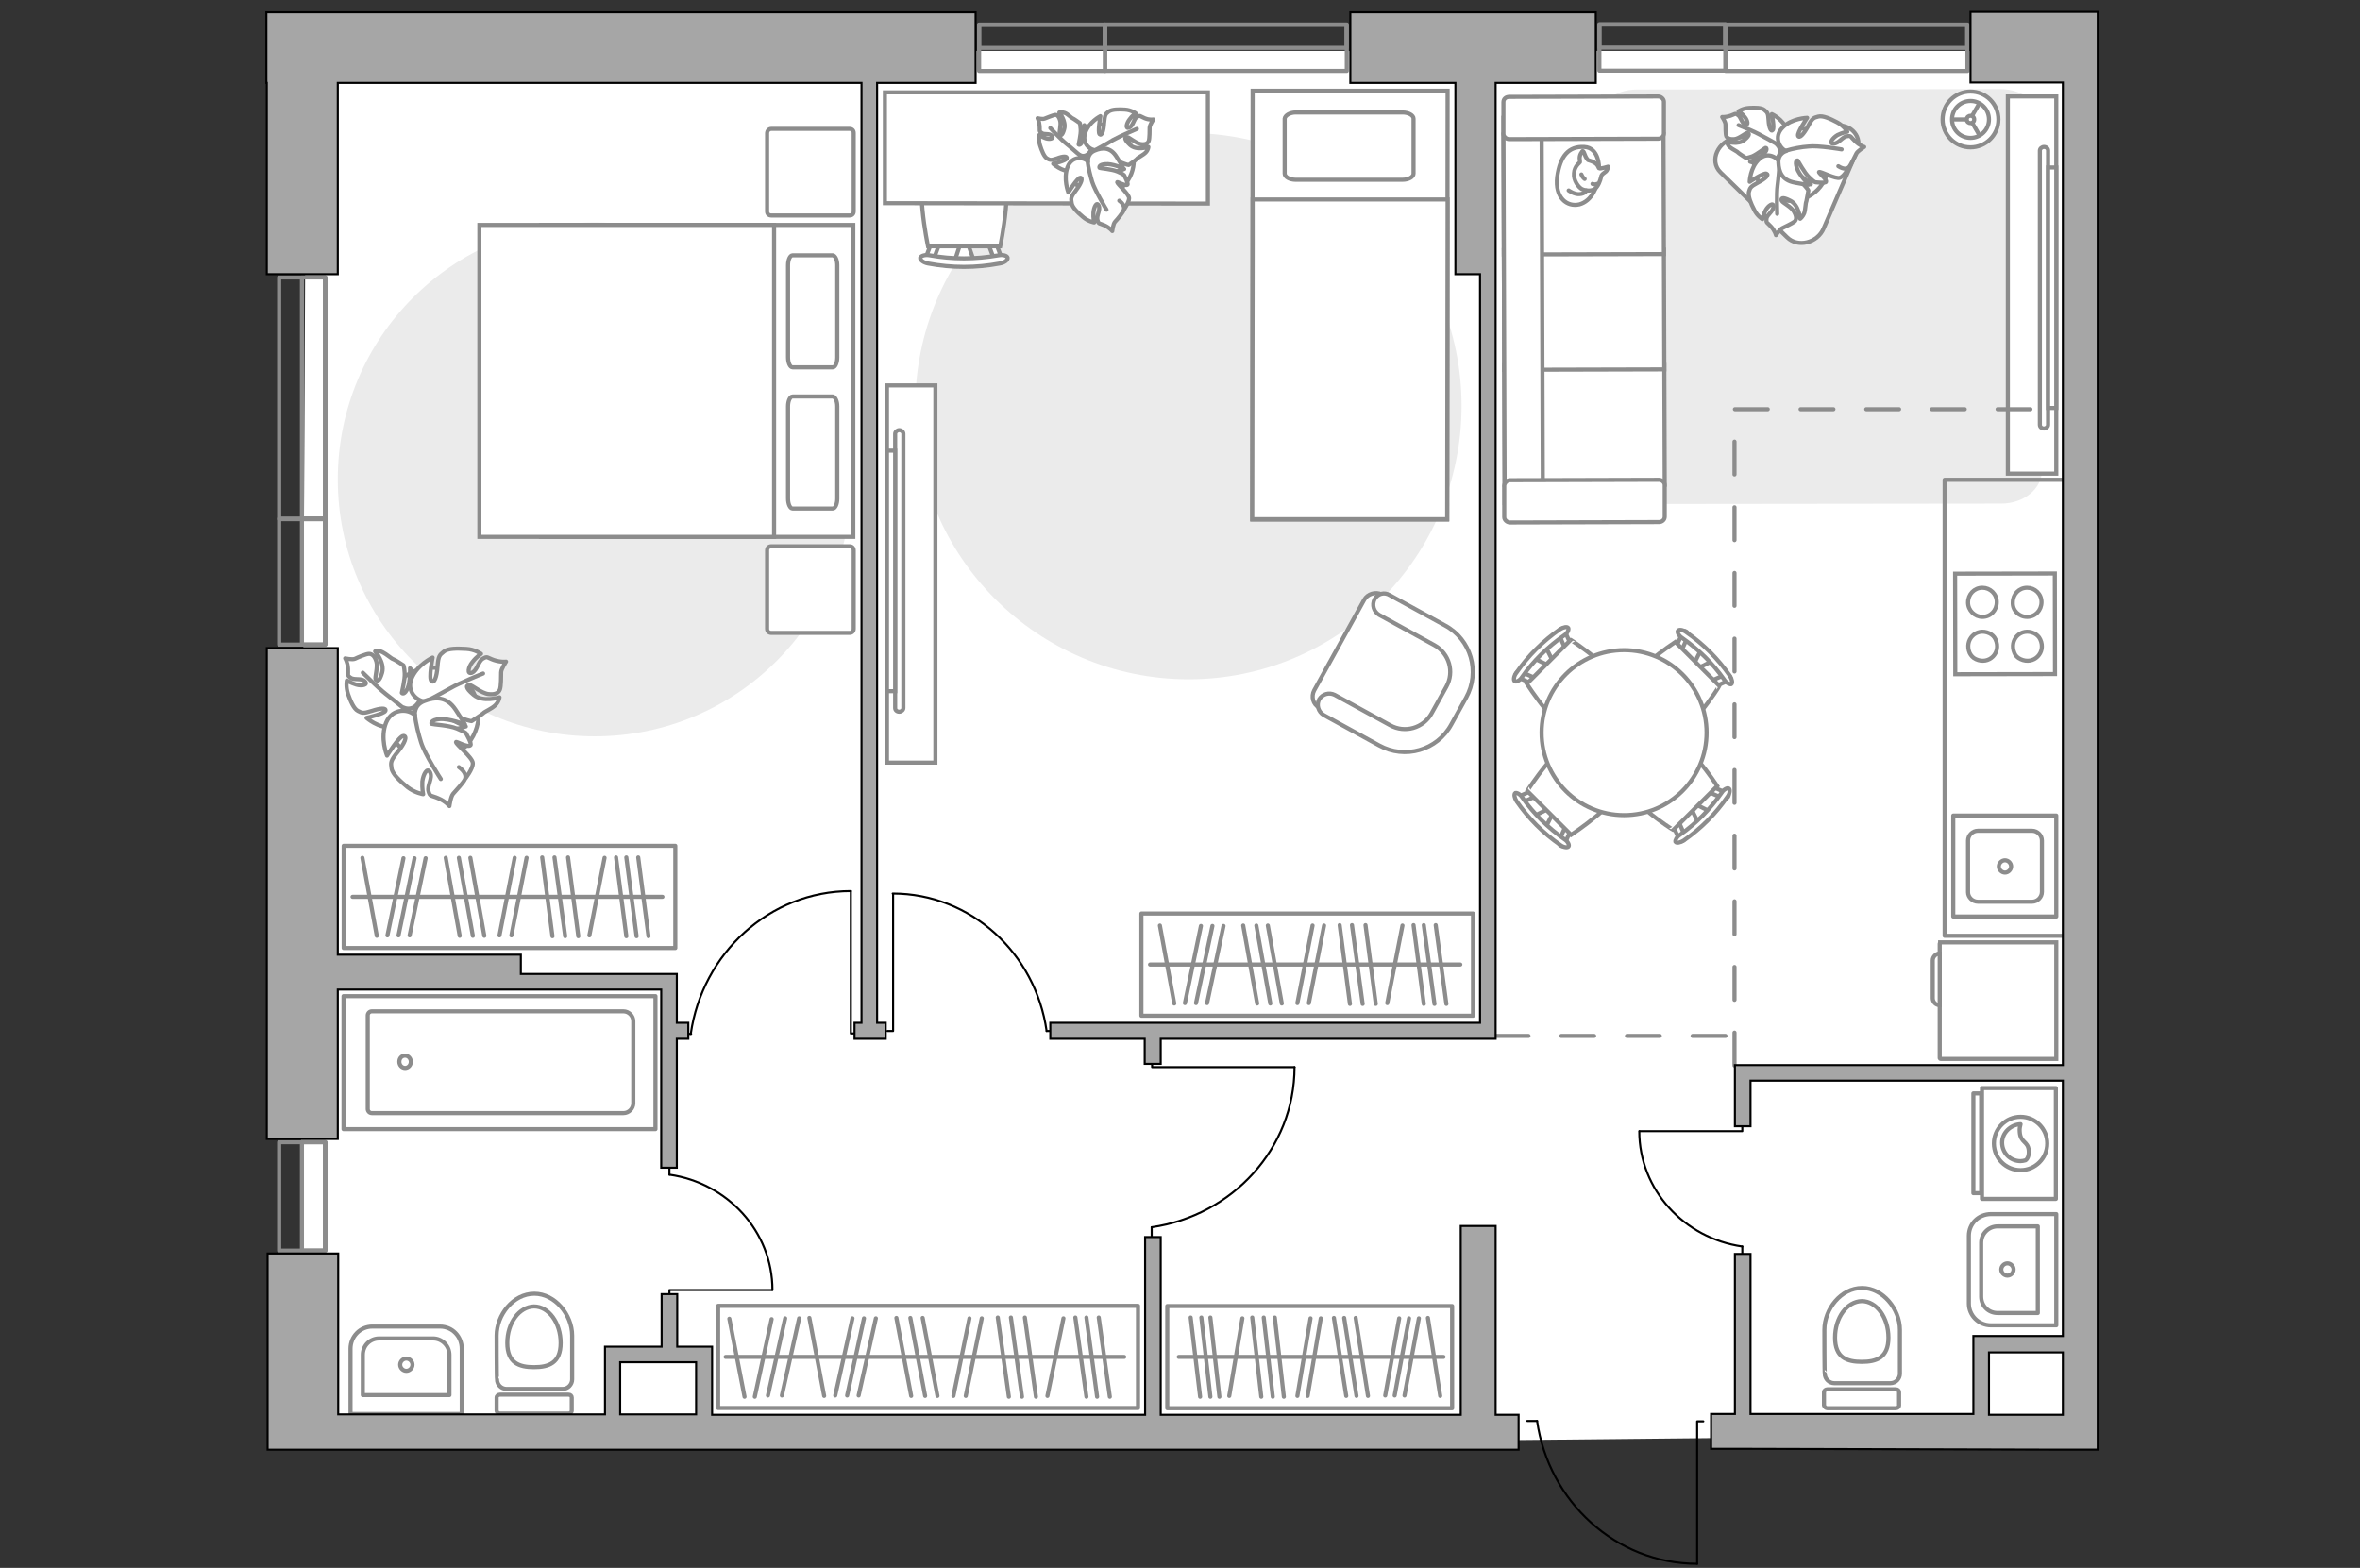<?xml version="1.0" encoding="utf-8"?>
<!-- Generator: Adobe Illustrator 28.0.0, SVG Export Plug-In . SVG Version: 6.00 Build 0)  -->
<svg version="1.1" xmlns="http://www.w3.org/2000/svg" xmlns:xlink="http://www.w3.org/1999/xlink" x="0px" y="0px"
	 viewBox="0 0 575 382" style="enable-background:new 0 0 575 382;" xml:space="preserve">
<rect x="0" y="0" width="575" height="382" fill="#333333" stroke="none"/>
<style type="text/css">
	.st0{fill:#FFFFFF;}
	.st1{fill:none;stroke:#8C8C8C;stroke-linecap:round;stroke-linejoin:round;stroke-miterlimit:10;}
	.st2{fill:#EBEBEB;}
	.st3{fill:none;stroke:#000000;stroke-width:0.5;stroke-linecap:round;stroke-linejoin:round;stroke-miterlimit:10;}
	.st4{fill:#FFFFFF;stroke:#8C8C8C;stroke-miterlimit:10;}
	.st5{fill:#FFFFFF;stroke:#8C8C8C;stroke-linecap:round;stroke-linejoin:round;stroke-miterlimit:10;}
	.st6{fill:none;stroke:#8C8C8C;stroke-linecap:round;stroke-linejoin:round;stroke-miterlimit:10;stroke-dasharray:8;}
	.st7{fill:#A6A6A6;stroke:#000000;stroke-width:0.5;stroke-miterlimit:10;}
</style>
<g id="bg_1_">
	<polygon class="st0" points="365.5,350.9 171.4,350.9 171.2,329.8 148.5,330.8 148.1,349.4 73,348.9 74.6,12.4 506.2,12.4 
		507.3,328.3 482.5,328.3 482.5,349.7 	"/>
	<rect x="130.2" y="315.1" class="st0" width="54" height="31.1"/>
	<rect x="460.8" y="317.2" class="st0" width="47.1" height="31.5"/>
</g>
<g id="windows_1_">
	
		<rect x="248.2" y="-3.7" transform="matrix(-6.790623e-06 -1 1 -6.790623e-06 242.252 265.488)" class="st1" width="11.3" height="30.7"/>
	
		<rect x="293" y="-17.8" transform="matrix(-6.791412e-06 -1 1 -6.791412e-06 287.042 310.277)" class="st1" width="11.3" height="58.9"/>
	
		<rect x="251" y="-6.5" transform="matrix(-1.358149e-05 -1 1 -1.358149e-05 245.075 262.664)" class="st1" width="5.6" height="30.7"/>
	
		<rect x="295.8" y="-20.7" transform="matrix(-1.358307e-05 -1 1 -1.358307e-05 289.865 307.454)" class="st1" width="5.6" height="58.9"/>
	
		<rect x="399.4" y="-3.7" transform="matrix(-6.790624e-06 -1 1 -6.790624e-06 393.382 416.614)" class="st1" width="11.3" height="30.7"/>
	
		<rect x="444.2" y="-17.8" transform="matrix(-6.791415e-06 -1 1 -6.791415e-06 438.258 461.49)" class="st1" width="11.3" height="58.9"/>
	
		<rect x="402.2" y="-6.5" transform="matrix(-1.358172e-05 -1 1 -1.358172e-05 396.205 413.791)" class="st1" width="5.6" height="30.7"/>
	
		<rect x="447" y="-20.7" transform="matrix(-1.358330e-05 -1 1 -1.358330e-05 441.082 458.667)" class="st1" width="5.6" height="58.9"/>
	
		<rect x="68" y="126.4" transform="matrix(-1 6.790619e-06 -6.790619e-06 -1 147.313 283.455)" class="st1" width="11.3" height="30.7"/>
	
		<rect x="68" y="67.7" transform="matrix(-1 6.790618e-06 -6.790618e-06 -1 147.312 194.187)" class="st1" width="11.3" height="58.9"/>
	
		<rect x="73.6" y="126.4" transform="matrix(-1 1.358119e-05 -1.358119e-05 -1 152.766 283.445)" class="st1" width="5.6" height="30.7"/>
	
		<rect x="68" y="278.3" transform="matrix(-1 5.850130e-06 -5.850130e-06 -1 147.314 582.991)" class="st1" width="11.3" height="26.4"/>
	
		<rect x="73.6" y="278.3" transform="matrix(-1 1.170022e-05 -1.170022e-05 -1 152.767 582.983)" class="st1" width="5.6" height="26.4"/>
	
		<rect x="73.6" y="67.7" transform="matrix(-1 1.358119e-05 -1.358119e-05 -1 152.765 194.178)" class="st1" width="5.6" height="58.9"/>
</g>
<g id="furniture_1_">
	<path id="Vector_84_00000041259817694245239500000000932346809960857259_" class="st2" d="M389,114.7l-0.1-84.8
		c0-4.5,4.4-8.1,9.9-8.1l88.6-0.1c5.5,0,10,3.6,10,8.1l0.1,84.8c0,4.5-4.4,8.1-9.9,8.1l-88.6,0.1C393.4,122.5,389,119.1,389,114.7z"
		/>
	<g id="Group_34_00000112618419600231260390000002622886397135356034_">
		<path id="Vector_158_00000091713987414831114660000011655868697703008187_" class="st3" d="M217.6,217.8l0,33.4h-1.4"/>
		<path id="Vector_159_00000169533308672582784280000004848090832471445925_" class="st3" d="M257.3,251.2H255"/>
		<path id="Vector_160_00000142894049395542757390000014208633852388216742_" class="st3" d="M255,251.2
			c-2.7-18.9-18.4-33.5-37.5-33.5"/>
	</g>
	<g id="Group_34_00000116957700848049070620000016291784715902022823_">
		<path id="Vector_158_00000143579010020852985950000002796879798764788610_" class="st3" d="M207.3,217.1l0,34.7h1.5"/>
		<path id="Vector_159_00000045616935064994314370000013367493795408953735_" class="st3" d="M166,251.9h2.4"/>
		<path id="Vector_160_00000085939519757857380120000016890149133301095079_" class="st3" d="M168.3,251.9
			c2.8-19.6,19.2-34.8,39-34.8"/>
	</g>
	<g id="Group_34_00000082354824710604007990000006888914573790281653_">
		<path id="Vector_158_00000136374001641147832280000007190572378519034797_" class="st3" d="M315.4,260h-34.7v-1.5"/>
		<path id="Vector_159_00000052789460738259932570000013418081696948665729_" class="st3" d="M280.6,301.4V299"/>
		<path id="Vector_160_00000169553373382067315600000006015234058079689375_" class="st3" d="M280.6,299c19.6-2.8,34.8-19.2,34.8-39
			"/>
	</g>
	<g id="Group_34_00000077317931844284830500000014957278067030309256_">
		<path id="Vector_158_00000117656088089173708470000006356699219646376335_" class="st3" d="M399.5,275.6h25v-1.1"/>
		<path id="Vector_159_00000093889919883833143560000012865491626101620150_" class="st3" d="M424.5,305.4v-1.7"/>
		<path id="Vector_160_00000085250155017068248810000010976362996994283913_" class="st3" d="M424.5,303.7
			c-14.1-2-25.1-13.8-25.1-28.1"/>
	</g>
	<g id="Group_34_00000133505618282290042910000004761188869807288249_">
		<path id="Vector_158_00000067195398138737163960000009316470660266556065_" class="st3" d="M188.1,314.3h-25v1.1"/>
		<path id="Vector_159_00000000186232466674263840000006472286346794313904_" class="st3" d="M163.1,284.5v1.7"/>
		<path id="Vector_160_00000067232899617962977760000000219156391922574242_" class="st3" d="M163.1,286.2
			c14.1,2,25.1,13.8,25.1,28.1"/>
	</g>
	<g>
		
			<rect x="83.8" y="206" transform="matrix(-1 -1.224647e-16 1.224647e-16 -1 248.336 436.972)" class="st1" width="80.8" height="24.9"/>
		<line class="st1" x1="140.9" y1="228.1" x2="138.4" y2="208.9"/>
		<line class="st1" x1="152.6" y1="228.1" x2="150.1" y2="208.9"/>
		<line class="st1" x1="155.1" y1="228.1" x2="152.6" y2="208.9"/>
		<line class="st1" x1="158" y1="228.1" x2="155.5" y2="208.9"/>
		<line class="st1" x1="137.7" y1="228.1" x2="135.1" y2="208.9"/>
		<line class="st1" x1="99.8" y1="227.9" x2="103.7" y2="209.1"/>
		<line class="st1" x1="97.1" y1="227.9" x2="101" y2="209.1"/>
		<line class="st1" x1="94.4" y1="227.9" x2="98.3" y2="209.1"/>
		<line class="st1" x1="134.6" y1="228.1" x2="132.1" y2="208.9"/>
		<line class="st1" x1="124.6" y1="227.9" x2="128.3" y2="209"/>
		<line class="st1" x1="143.6" y1="227.9" x2="147.3" y2="209"/>
		<line class="st1" x1="121.7" y1="227.9" x2="125.4" y2="209"/>
		<line class="st1" x1="118" y1="228" x2="114.6" y2="209"/>
		<line class="st1" x1="112" y1="228" x2="108.6" y2="209"/>
		<line class="st1" x1="91.8" y1="228" x2="88.3" y2="209"/>
		<line class="st1" x1="115.2" y1="228" x2="111.8" y2="209"/>
		<line class="st1" x1="161.4" y1="218.5" x2="85.9" y2="218.5"/>
	</g>
	<g>
		
			<rect x="278.1" y="222.5" transform="matrix(-1 -1.224647e-16 1.224647e-16 -1 636.993 469.972)" class="st1" width="80.8" height="24.9"/>
		<line class="st1" x1="335.2" y1="244.6" x2="332.7" y2="225.4"/>
		<line class="st1" x1="346.9" y1="244.6" x2="344.4" y2="225.4"/>
		<line class="st1" x1="349.5" y1="244.6" x2="346.9" y2="225.4"/>
		<line class="st1" x1="352.4" y1="244.6" x2="349.8" y2="225.4"/>
		<line class="st1" x1="332" y1="244.6" x2="329.4" y2="225.4"/>
		<line class="st1" x1="294.1" y1="244.4" x2="298.1" y2="225.6"/>
		<line class="st1" x1="291.4" y1="244.4" x2="295.4" y2="225.6"/>
		<line class="st1" x1="288.7" y1="244.4" x2="292.6" y2="225.6"/>
		<line class="st1" x1="328.9" y1="244.6" x2="326.4" y2="225.4"/>
		<line class="st1" x1="318.9" y1="244.4" x2="322.6" y2="225.5"/>
		<line class="st1" x1="338" y1="244.4" x2="341.7" y2="225.5"/>
		<line class="st1" x1="316.1" y1="244.4" x2="319.8" y2="225.5"/>
		<line class="st1" x1="312.3" y1="244.5" x2="308.9" y2="225.5"/>
		<line class="st1" x1="306.3" y1="244.5" x2="302.9" y2="225.5"/>
		<line class="st1" x1="286.1" y1="244.5" x2="282.6" y2="225.5"/>
		<line class="st1" x1="309.5" y1="244.5" x2="306.1" y2="225.5"/>
		<line class="st1" x1="355.8" y1="235" x2="280.2" y2="235"/>
	</g>
	<g>
		<rect x="284.4" y="318.2" class="st1" width="69.4" height="24.9"/>
		<line class="st1" x1="305.1" y1="321" x2="307.3" y2="340.3"/>
		<line class="st1" x1="294.9" y1="321" x2="297.1" y2="340.3"/>
		<line class="st1" x1="292.7" y1="321" x2="294.9" y2="340.3"/>
		<line class="st1" x1="290.1" y1="321" x2="292.4" y2="340.3"/>
		<line class="st1" x1="307.9" y1="321" x2="310.1" y2="340.3"/>
		<line class="st1" x1="340.9" y1="321.2" x2="337.5" y2="340"/>
		<line class="st1" x1="343.3" y1="321.2" x2="339.8" y2="340"/>
		<line class="st1" x1="345.7" y1="321.2" x2="342.2" y2="340"/>
		<line class="st1" x1="310.6" y1="321" x2="312.8" y2="340.3"/>
		<line class="st1" x1="319.3" y1="321.2" x2="316.1" y2="340.1"/>
		<line class="st1" x1="302.7" y1="321.2" x2="299.5" y2="340.1"/>
		<line class="st1" x1="321.8" y1="321.2" x2="318.6" y2="340.1"/>
		<line class="st1" x1="325" y1="321.1" x2="328" y2="340.1"/>
		<line class="st1" x1="330.3" y1="321.1" x2="333.3" y2="340.1"/>
		<line class="st1" x1="347.9" y1="321.1" x2="350.9" y2="340.1"/>
		<line class="st1" x1="327.5" y1="321.1" x2="330.5" y2="340.1"/>
		<line class="st1" x1="287.2" y1="330.6" x2="351.7" y2="330.6"/>
	</g>
	<g>
		
			<rect x="174.9" y="318.2" transform="matrix(-1 1.065022e-10 -1.065022e-10 -1 452.166 661.25)" class="st1" width="102.3" height="24.9"/>
		<line class="st1" x1="252.4" y1="340.3" x2="249.7" y2="321"/>
		<line class="st1" x1="264.7" y1="340.3" x2="262" y2="321"/>
		<line class="st1" x1="267.3" y1="340.3" x2="264.7" y2="321"/>
		<line class="st1" x1="270.4" y1="340.3" x2="267.7" y2="321"/>
		<line class="st1" x1="249" y1="340.3" x2="246.3" y2="321"/>
		<line class="st1" x1="209.2" y1="340" x2="213.4" y2="321.2"/>
		<line class="st1" x1="190.5" y1="340" x2="194.7" y2="321.2"/>
		<line class="st1" x1="187.1" y1="340" x2="191.3" y2="321.2"/>
		<line class="st1" x1="183.9" y1="340.3" x2="188" y2="321.4"/>
		<line class="st1" x1="206.4" y1="340" x2="210.5" y2="321.2"/>
		<line class="st1" x1="203.5" y1="340" x2="207.7" y2="321.2"/>
		<line class="st1" x1="245.8" y1="340.3" x2="243.1" y2="321"/>
		<line class="st1" x1="235.3" y1="340.1" x2="239.2" y2="321.2"/>
		<line class="st1" x1="255.2" y1="340.1" x2="259.1" y2="321.2"/>
		<line class="st1" x1="232.3" y1="340.1" x2="236.2" y2="321.2"/>
		<line class="st1" x1="228.4" y1="340.1" x2="224.8" y2="321.1"/>
		<line class="st1" x1="222" y1="340.1" x2="218.4" y2="321.1"/>
		<line class="st1" x1="200.8" y1="340.1" x2="197.2" y2="321.1"/>
		<line class="st1" x1="225.4" y1="340.1" x2="221.8" y2="321.1"/>
		<line class="st1" x1="181.4" y1="340.3" x2="177.7" y2="321.3"/>
		<line class="st1" x1="273.9" y1="330.6" x2="176.8" y2="330.6"/>
	</g>
	<g>
		<path id="Vector_93_00000160183450592443682950000008818533487198990014_" class="st4" d="M501,115.3V23.5l-11.8,0v91.9H501z"/>
		<g>
			<g>
				<path class="st4" d="M499,103.5c0,0.5-0.5,0.9-1,0.9c-0.6,0-1-0.4-1-0.9l0-66.8c0-0.5,0.5-0.9,1-0.9c0.6,0,1,0.4,1,0.9
					L499,103.5z"/>
				<rect x="499" y="40.8" class="st4" width="2" height="58.6"/>
			</g>
		</g>
	</g>
	<path class="st5" d="M444.3,55.7l8.1-18.8c1.5-3.4-1.3-6.8-5.2-6.3l-24.2,3c-4.4,0.6-6.7,5.6-3.8,8.4l16.2,15.8
		C438,60.4,442.8,59.2,444.3,55.7z"/>
	<g>
		<circle class="st4" cx="480.1" cy="29.1" r="6.8"/>
		<circle class="st4" cx="480.1" cy="29.1" r="4.5"/>
		<circle class="st4" cx="480.1" cy="29.1" r="0.9"/>
		<path class="st4" d="M480.1,29.1"/>
		<line class="st4" x1="479.2" y1="29.1" x2="475.6" y2="29.1"/>
		<line class="st4" x1="480.5" y1="28.2" x2="482.3" y2="25.1"/>
		<line class="st4" x1="480.5" y1="29.9" x2="482.3" y2="33"/>
	</g>
	<g>
		<g>
			<path id="Vector_54_00000030461455659249674820000009407792738675170199_" class="st4" d="M366.6,118.2L366.5,89l39-0.1l0.1,29.2
				L366.6,118.2z"/>
			<path id="Vector_55_00000039125485005482401200000007899839424067882680_" class="st4" d="M366.5,90.1l-0.1-29.2l39-0.1l0.1,29.2
				L366.5,90.1z"/>
			<path id="Vector_56_00000166637571618896435000000012298503415521261237_" class="st4" d="M366.4,62l-0.1-29.2l39-0.1l0.1,29.2
				L366.4,62z"/>
			<path id="Vector_57_00000093877104965918949720000015107186536130021296_" class="st4" d="M375.9,119.6l-9.3,2.8l-0.3-93.7l9.3,0
				L375.9,119.6z"/>
			<path id="Vector_58_00000080895249453050728010000007840790366144168082_" class="st4" d="M367.9,117l36.3-0.1
				c0.7,0,1.4,0.6,1.4,1.3l0,7.7c0,0.7-0.6,1.3-1.4,1.3l-36.3,0.1c-0.7,0-1.4-0.6-1.4-1.3l0-7.7C366.6,117.6,367.2,117,367.9,117z"
				/>
			<path id="Vector_59_00000082345890329798470290000005391411569695247233_" class="st4" d="M367.7,23.6l36.3-0.1
				c0.7,0,1.4,0.6,1.4,1.3l0,7.7c0,0.7-0.6,1.3-1.4,1.3l-36.3,0.1c-0.7,0-1.4-0.6-1.4-1.3l0-7.7C366.3,24.1,366.9,23.6,367.7,23.6z"
				/>
			<g>
				<path class="st5" d="M389.6,40.9c0,0,0.1-4.9-3.6-5.1c-3.8-0.2-5.9,2.2-6.6,7.3c-0.6,5.1,2.4,7.4,5.4,6.7
					C387.7,49,389.6,45.7,389.6,40.9z"/>
				<path class="st5" d="M386.9,39c0,0-0.5-0.5-0.8-1.4c-0.3-0.9-0.5-0.8-0.5-0.8s-0.9,0.9-0.7,2.1c0.1,0.7,0,0.7,0,0.7
					s-1.3,0.9-1.4,2.6c-0.2,1.7,1.1,3.5,2,3.9c0.9,0.4,2.3,0.5,3.1-0.1c0.8-0.6,1.3-2,1.5-2.9c0.1-0.9,1.2-1,1.5-1.8
					c0.3-0.7,0.2-0.7,0.2-0.7s-1.9,0.6-2.2,0.4C389.3,40.7,389.5,39.7,386.9,39z"/>
				<path class="st5" d="M386.1,43.6c0,0-0.5-0.3-0.8-1.1"/>
				<path class="st5" d="M388,44.8c0,0,0.6,0.3,1.1,0"/>
				<path class="st1" d="M386.5,46.4c0,0-0.2,0.8-1.7,0.9c-1.2,0.1-2.6-0.9-2.6-0.9"/>
			</g>
		</g>
	</g>
	<g>
		<path id="Vector_60_00000119809627551245863420000004859205727375016093_" class="st4" d="M429.3,34.3c-3.1,3.9-2.4,9.6,1.5,12.7
			c3.9,3.1,9.6,2.4,12.7-1.5c3.1-3.9,2.4-9.6-1.5-12.7C438.1,29.7,432.4,30.4,429.3,34.3z"/>
		<path class="st5" d="M433,35.3c0,0,1.2,1,0.4,2.6c-0.8,1.6-2,2.8-4.4,2.2c-2.4-0.6-2.6-0.7-2.6-0.7s2.5-1,3.4-2
			c1-1,0.5-1.4,0.4-1.4c-0.1,0-2.1,1.6-3.3,2.1c-1.2,0.4-1.5,0.4-1.5,0.4s-1.7-1.1-1.9-1.3c-0.2-0.3-1.4-0.8-2.1-1.4
			c-0.6-0.6-0.7-1.3-0.7-1.3s2.8,0.9,4.3-0.4c1.6-1.3,1.1-1.7,0.7-1.7c-0.4,0-2,1.4-3.1,1.5c-1.2,0.1-1.7-0.2-2-0.7
			c-0.2-0.5-0.2-2.3-0.2-2.9c0-0.6-0.8-1.8-0.8-1.8s0.8,0.1,2-0.3c1.2-0.4,1.1-0.7,1.8-0.2c0.8,0.5,0.9,2,1.8,2.3
			c0.9,0.4,0.6-1-0.1-1.8c-0.7-0.9-1.5-1.4-1.5-1.4s1-0.7,2.5-0.8s3.1-0.1,3.8,0.5c0.7,0.6,0.9,0.7,1,2.5c0.1,1.8,0.6,2.9,1,2.4
			c0.5-0.4-0.2-3.9-0.2-3.9s2.7,1.2,3.6,3.7C436.4,33.9,434.3,35.3,433,35.3z"/>
		<path class="st1" d="M423.6,30.5c0,0,3.8,1.5,5.5,2.5c1.1,0.6,3.2,1.7,4,2.2c1.2,0.7,2.2,1.7,3,2.9"/>
		<path class="st5" d="M433.7,39.8c0,0,0.5-1.8,2.6-1.7c2.1,0.1,4,0.8,4.4,3.7c0.5,2.9,0.5,3.1,0.5,3.1s-2.2-2.2-3.8-2.7
			c-1.6-0.5-1.7,0.1-1.7,0.2c0.1,0.1,2.7,1.5,3.8,2.6c1,1.1,1.1,1.4,1.1,1.4s-0.4,2.3-0.5,2.7c-0.2,0.3-0.2,1.9-0.5,2.8
			c-0.4,1-1,1.4-1,1.4s-0.3-3.4-2.4-4.4c-2.1-1.1-2.3-0.5-2.1,0c0.2,0.5,2.4,1.5,3,2.7c0.7,1.2,0.6,2,0.1,2.4s-2.4,1.3-3,1.6
			c-0.6,0.3-1.5,1.7-1.5,1.7s-0.2-1-1.2-2.1c-1-1.1-1.2-0.8-1.1-1.9c0.1-1,1.7-1.8,1.7-3c0-1.1-1.3-0.2-1.9,0.9
			c-0.6,1.1-0.8,2.2-0.8,2.2s-1.3-0.8-2-2.3c-0.8-1.5-1.5-3.2-1.3-4.3c0.3-1,0.3-1.3,2.2-2.3c1.9-1,2.8-1.9,2.1-2.2
			c-0.7-0.3-4.1,2-4.1,2s0.1-3.5,2.3-5.5C430.6,36.8,433.2,38.4,433.7,39.8z"/>
		<path class="st1" d="M433,52.1c0,0-0.2-4.8,0.1-7c0.2-1.4,0.4-4.2,0.5-5.3c0.2-1.6,0.8-3.2,1.8-4.5"/>
		<g>
			<path class="st5" d="M447.9,40.5c1.3,0.8,2.1,0.7,2.6,0.2c0.5-0.5,1.4-2.6,1.8-3.3c0.3-0.6,1.9-1.6,1.9-1.6s-1.1-0.3-2.2-1.4
				c-1.2-1.1-0.9-1.4-2-1.2c-1.1,0.1-2,1.8-3.3,1.8c-1.2,0-0.2-1.4,1-2.1c1.2-0.6,2.4-0.8,2.4-0.8s-0.8-1.4-2.5-2.3
				c-1.7-0.9-3.5-1.7-4.6-1.4s-1.4,0.3-2.5,2.4c-1.1,2-2.1,3-2.4,2.3c-0.3-0.7,2.2-4.4,2.2-4.4s-3.8,0.1-6,2.4
				c-2.3,2.3-0.6,5.2,0.9,5.7c0,0-2,0.5-1.9,2.8c0.1,2.2,0.8,4.3,4,4.9c3.1,0.6,3.4,0.5,3.4,0.5s-2.4-2.4-2.9-4.1
				c-0.6-1.7,0.1-1.9,0.2-1.8c0.1,0.1,1.6,3,2.8,4.1c1.2,1.2,1.5,1.2,1.5,1.2s2.5,0.3,2.6-0.1c0.2-0.7-1.9-2.2-1.7-2.4
				c0.4-0.2,4,1.8,5.1,1.4c1.1-0.4,2.2-2.6,2.2-2.6"/>
			<path class="st1" d="M448.7,36.4c0,0-5.7-1-8.1-0.7c-1.6,0.1-3.8,0.5-5.4,1"/>
		</g>
	</g>
	<path id="Vector_00000135680844772338490400000001157805360815469985_" class="st2" d="M144.9,179.4c-34.6,0-62.6-28-62.6-62.6
		s28-62.6,62.6-62.6s62.6,28,62.6,62.6S179.5,179.4,144.9,179.4z"/>
	<g>
		<path id="Vector_60_00000085965099866500137430000008608021760131996801_" class="st4" d="M95.4,168.6c2.9-5.5,9.8-7.5,15.3-4.6
			c5.5,2.9,7.5,9.8,4.6,15.3c-2.9,5.5-9.8,7.5-15.3,4.6C94.5,180.9,92.5,174.1,95.4,168.6z"/>
		<path class="st5" d="M98.4,172.4c0,0,1.8,0.9,3.2-0.8c1.4-1.7,2.3-3.7,0.4-6.2c-1.9-2.5-2.1-2.6-2.1-2.6s0.1,3.3-0.6,4.9
			c-0.7,1.6-1.3,1.3-1.4,1.1c0-0.2,0.8-3.2,0.7-4.8c-0.1-1.6-0.3-1.9-0.3-1.9s-2.1-1.4-2.5-1.5c-0.4-0.1-1.6-1.2-2.6-1.7
			s-1.8-0.2-1.8-0.2s2.4,2.7,1.7,5.2c-0.7,2.4-1.3,2.1-1.6,1.6c-0.2-0.5,0.6-3,0.2-4.3c-0.4-1.4-1.1-1.9-1.8-1.9
			c-0.7,0-2.8,0.9-3.4,1.2c-0.7,0.3-2.4-0.1-2.4-0.1s0.6,0.9,0.7,2.5c0.1,1.6-0.3,1.6,0.6,2.2c0.9,0.7,2.7,0,3.5,0.9
			c0.9,0.9-0.8,1.2-2.1,0.8c-1.3-0.4-2.3-1-2.3-1s-0.3,1.5,0.3,3.3c0.6,1.7,1.4,3.6,2.4,4.1s1.2,0.7,3.4,0c2.1-0.7,3.6-0.8,3.3,0
			c-0.3,0.7-4.6,1.7-4.6,1.7s2.8,2.5,6,2.3C98.5,177,99.1,173.8,98.4,172.4z"/>
		<path class="st1" d="M88.4,163.9c0,0,3.6,3.6,5.5,5.1c1.2,0.9,3.5,2.8,4.5,3.6c1.4,1.1,3.1,1.7,4.8,1.9"/>
		<path class="st5" d="M103.9,170.9c0,0-1.8,1.5-0.6,3.8c1.2,2.3,2.9,4.1,6.4,3.3c3.6-0.9,3.8-1,3.8-1s-3.6-1.4-5-2.9
			c-1.4-1.5-0.8-2-0.6-2c0.2,0,3.1,2.4,4.8,3c1.8,0.6,2.2,0.6,2.2,0.6s2.5-1.6,2.8-1.9c0.3-0.4,2.1-1.1,3-2c0.9-0.9,1-1.9,1-1.9
			s-4,1.3-6.3-0.6c-2.3-1.9-1.7-2.4-1-2.4c0.6,0,2.9,2,4.6,2.2c1.7,0.2,2.5-0.3,2.8-1.1c0.3-0.7,0.3-3.4,0.3-4.2
			c0-0.8,1.2-2.6,1.2-2.6s-1.2,0.2-3-0.4c-1.7-0.6-1.5-1-2.7-0.3c-1.1,0.7-1.3,2.8-2.6,3.4c-1.3,0.5-0.9-1.4,0.1-2.6
			c1-1.3,2.1-2,2.1-2s-1.5-1.1-3.6-1.2c-2.1-0.1-4.5-0.2-5.5,0.7c-1,0.8-1.3,1-1.5,3.6c-0.2,2.6-0.8,4.2-1.5,3.5
			c-0.7-0.6,0.3-5.7,0.3-5.7s-3.9,1.8-5.2,5.3C99,168.9,102.1,171.1,103.9,170.9z"/>
		<path class="st1" d="M117.7,164.1c0,0-5.6,2.2-8,3.6c-1.6,0.9-4.6,2.5-5.9,3.2c-1.8,1-3.3,2.5-4.3,4.3"/>
		<g>
			<path class="st5" d="M111.8,186.9c1.5,1.1,1.8,2.1,1.5,2.9c-0.3,0.8-2.3,2.9-2.9,3.6c-0.6,0.7-0.9,3-0.9,3s-0.8-1.1-2.7-1.9
				c-1.8-0.8-2-0.3-2.4-1.7c-0.4-1.4,1.1-3.2,0.4-4.6c-0.7-1.4-1.7,0.5-1.9,2.2c-0.1,1.7,0.2,3.1,0.2,3.1s-2-0.3-3.8-1.7
				c-1.8-1.5-3.7-3.2-3.9-4.6c-0.2-1.4-0.3-1.8,1.5-4s2.4-3.9,1.4-3.9c-1,0-4,4.8-4,4.8s-1.8-4.3-0.2-8.1c1.6-3.7,5.7-3.2,7-1.7
				c0,0-0.4-2.5,2.3-3.5c2.6-1,5.4-1.2,7.6,2.1c2.2,3.3,2.3,3.6,2.3,3.6s-3.9-1.5-6.2-1.3c-2.2,0.2-2.1,1.1-1.9,1.2
				c0.2,0.1,4.2,0.3,6.1,1.1c1.9,0.8,2.2,1.1,2.2,1.1s1.6,2.7,1.1,3c-0.7,0.6-3.5-1.1-3.5-0.8c-0.1,0.5,4,3.7,4.1,5.1
				s-1.9,3.9-1.9,3.9"/>
			<path class="st1" d="M107.4,189.8c0,0-3.9-6-4.8-8.9c-0.6-1.9-1.3-4.6-1.5-6.7"/>
		</g>
	</g>
	<g>
		<g>
			<path id="Vector_98_00000031916273293930202630000001643980560846657166_" class="st4" d="M131.8,130.8v-76l76.1,0v76H131.8z"/>
			<path id="Vector_99_00000090286843969982819000000003851898189781429139_" class="st4" d="M116.8,54.8l0,76h71.8l0-67v-9h-9.7
				H116.8z"/>
			<path id="Vector_100_00000081632058413788716400000014602306016175958462_" class="st1" d="M204,99v22.5c0,1.3-0.5,2.4-1.1,2.4
				h-9.8c-0.6,0-1.1-1.1-1.1-2.4V99c0-1.3,0.5-2.4,1.1-2.4h9.8C203.5,96.7,204,97.7,204,99z"/>
			<path id="Vector_101_00000026883863391314495320000006281297108603460010_" class="st1" d="M204,64.6v22.5c0,1.3-0.5,2.4-1.1,2.4
				h-9.8c-0.6,0-1.1-1.1-1.1-2.4V64.6c0-1.3,0.5-2.4,1.1-2.4h9.8C203.5,62.3,204,63.3,204,64.6z"/>
		</g>
		<path id="Vector_5_00000137828734739024238040000006966809770954098323_" class="st5" d="M187.9,31.4h19.1c0.6,0,1,0.4,1,1v19.1
			c0,0.6-0.4,1-1,1h-19.1c-0.6,0-1-0.4-1-1V32.5C186.9,31.9,187.3,31.4,187.9,31.4z"/>
		<path id="Vector_5_00000022554839721455609160000007800212312135176598_" class="st5" d="M187.9,133.1h19.1c0.6,0,1,0.4,1,1v19.1
			c0,0.6-0.4,1-1,1h-19.1c-0.6,0-1-0.4-1-1v-19.1C186.9,133.5,187.3,133.1,187.9,133.1z"/>
	</g>
	<g>
		<g id="Group_2_00000089542498936773451410000015039079605808442034_">
			<g id="Group_3_00000049942459631188380400000000781388887253730467_">
				<path id="Vector_10_00000086681240731879193220000007440672325690878388_" class="st4" d="M417.3,161l-4,2l-0.8-0.8l2-4
					L417.3,161z"/>
			</g>
			<g id="Group_4_00000129894988392004299720000015658163701015636414_">
				<path id="Vector_11_00000079446099343975820710000016694234817402631060_" class="st4" d="M408.7,158.3
					c-0.3-0.3-0.4-0.7-0.2-0.9l1.5-3.4c0.1-0.3,0.5-0.4,0.9-0.1c0.4,0.3,0.6,0.8,0.4,1l-1.5,3.4c-0.1,0.3-0.5,0.4-0.9,0.1
					C408.7,158.4,408.7,158.3,408.7,158.3z"/>
			</g>
			<g id="Group_5_00000084525659208118309680000013677991712002079679_">
				<path id="Vector_12_00000057842810577900625460000004420260144733130678_" class="st4" d="M417.2,166.8
					c-0.1-0.1-0.1-0.1-0.2-0.1c-0.3-0.4-0.2-0.8,0.1-0.9l3.4-1.5c0.3-0.2,0.8,0.1,1,0.5c0.3,0.4,0.2,0.8-0.1,0.9l-3.4,1.5
					C417.8,167.1,417.4,167,417.2,166.8z"/>
			</g>
			<path id="Vector_13_00000137811554485813760770000005538109168097862289_" class="st4" d="M406.4,179.7
				c-3.8,0-10.7-6.9-10.7-10.7c0-4.4,12.5-12.6,12.5-12.6l10.7,10.7C419,167.2,410.9,179.7,406.4,179.7z"/>
			<path id="Vector_14_00000170969169476859834740000004431428087051406985_" class="st4" d="M420.1,165.6c-2.8-4-6.3-7.4-10.3-10.2
				c-0.8-0.5-1.2-1.4-1-1.7c0.2-0.4,1.2-0.3,2,0.3c4.2,2.9,7.8,6.5,10.7,10.7c0.5,0.8,0.7,1.7,0.3,2
				C421.5,166.8,420.6,166.4,420.1,165.6z"/>
		</g>
		<g id="Group_2_00000168087405584518322800000011643502562019934909_">
			<g id="Group_3_00000112630219845845165440000004153607748456385690_">
				<path id="Vector_10_00000097493596966176576110000010803222946166764200_" class="st4" d="M373.8,198.8l4-2l0.8,0.8l-2,4
					L373.8,198.8z"/>
			</g>
			<g id="Group_4_00000181045449021336330620000007172407003806555321_">
				<path id="Vector_11_00000028300684865726004830000013413078938660483208_" class="st4" d="M382.4,201.6c0.3,0.3,0.4,0.7,0.2,0.9
					l-1.5,3.4c-0.1,0.3-0.5,0.4-0.9,0.1c-0.4-0.3-0.6-0.8-0.4-1l1.5-3.4c0.1-0.3,0.5-0.4,0.9-0.1
					C382.3,201.5,382.3,201.5,382.4,201.6z"/>
			</g>
			<g id="Group_5_00000173151408610522866820000011085155902579887502_">
				<path id="Vector_12_00000034077231429688686030000007100086487703287709_" class="st4" d="M373.9,193.1c0.1,0.1,0.1,0.1,0.2,0.1
					c0.3,0.4,0.2,0.8-0.1,0.9l-3.4,1.5c-0.3,0.2-0.8-0.1-1-0.5c-0.3-0.4-0.2-0.8,0.1-0.9l3.4-1.5
					C373.2,192.7,373.6,192.8,373.9,193.1z"/>
			</g>
			<path id="Vector_13_00000042722143591834913280000008758732017717175198_" class="st4" d="M384.6,180.1c3.8,0,10.7,6.9,10.7,10.7
				c0,4.4-12.5,12.6-12.5,12.6l-10.7-10.7C372.1,192.7,380.2,180.1,384.6,180.1z"/>
			<path id="Vector_14_00000039836758174370005630000001218382909847589819_" class="st4" d="M370.9,194.3c2.8,4,6.3,7.4,10.3,10.2
				c0.8,0.5,1.2,1.4,1,1.7c-0.2,0.4-1.2,0.3-2-0.3c-4.2-2.9-7.8-6.5-10.7-10.7c-0.5-0.8-0.7-1.7-0.3-2
				C369.6,193.1,370.4,193.5,370.9,194.3z"/>
		</g>
		<g id="Group_2_00000024719887002024152780000016633950436094710403_">
			<g id="Group_3_00000148651990073315797390000003013844473668181635_">
				<path id="Vector_10_00000065763163087299667880000001688201552124162222_" class="st4" d="M413.8,200.5l-2-4l0.8-0.8l4,2
					L413.8,200.5z"/>
			</g>
			<g id="Group_4_00000155827364456818050760000000172371339201416067_">
				<path id="Vector_11_00000056410659659850747500000017165404937800720003_" class="st4" d="M416.6,192c0.3-0.3,0.7-0.4,0.9-0.2
					l3.4,1.5c0.3,0.1,0.4,0.5,0.1,0.9c-0.3,0.4-0.8,0.6-1,0.4l-3.4-1.5c-0.3-0.1-0.4-0.5-0.1-0.9C416.5,192,416.5,192,416.6,192z"/>
			</g>
			<g id="Group_5_00000158711403805173324490000007761449550647387327_">
				<path id="Vector_12_00000158711129794633290740000003730518953876076703_" class="st4" d="M408.1,200.5c0.1-0.1,0.1-0.1,0.1-0.2
					c0.4-0.3,0.8-0.2,0.9,0.1l1.5,3.4c0.2,0.3-0.1,0.8-0.5,1c-0.4,0.3-0.8,0.2-0.9-0.1l-1.5-3.4
					C407.7,201.1,407.8,200.7,408.1,200.5z"/>
			</g>
			<path id="Vector_13_00000090997803909610815400000007185918620155687600_" class="st4" d="M395.1,189.7c0-3.8,6.9-10.7,10.7-10.7
				c4.4,0,12.6,12.5,12.6,12.5l-10.7,10.7C407.7,202.3,395.1,194.2,395.1,189.7z"/>
			<path id="Vector_14_00000029767211037595113050000015514166758137815694_" class="st4" d="M409.3,203.4c4-2.8,7.4-6.3,10.2-10.3
				c0.5-0.8,1.4-1.2,1.7-1c0.4,0.2,0.3,1.2-0.3,2c-2.9,4.2-6.5,7.8-10.7,10.7c-0.8,0.5-1.7,0.7-2,0.3
				C408.1,204.8,408.5,203.9,409.3,203.4z"/>
		</g>
		<g id="Group_2_00000042012926501755914140000001093401652993441211_">
			<g id="Group_3_00000071517855377635598350000006249381384224774055_">
				<path id="Vector_10_00000137091866794558284930000001167422966331041443_" class="st4" d="M376.6,157.6l2,4l-0.8,0.8l-4-2
					L376.6,157.6z"/>
			</g>
			<g id="Group_4_00000112591877317814414500000014185822855503935376_">
				<path id="Vector_11_00000153706940510213229670000001179516399771964061_" class="st4" d="M373.8,166.2
					c-0.3,0.3-0.7,0.4-0.9,0.2l-3.4-1.5c-0.3-0.2-0.4-0.5-0.1-0.9c0.3-0.4,0.8-0.6,1-0.4l3.4,1.5c0.3,0.2,0.4,0.5,0.1,0.9
					C373.9,166.1,373.8,166.1,373.8,166.2z"/>
			</g>
			<g id="Group_5_00000074432745237636662080000013037508938785995922_">
				<path id="Vector_12_00000150810986798861354840000012184862740365821091_" class="st4" d="M382.3,157.7
					c-0.1,0.1-0.1,0.1-0.2,0.1c-0.4,0.3-0.8,0.2-0.9-0.1l-1.5-3.4c-0.2-0.3,0.1-0.8,0.5-1c0.4-0.3,0.8-0.2,0.9,0.1l1.5,3.4
					C382.7,157.1,382.6,157.5,382.3,157.7z"/>
			</g>
			<path id="Vector_13_00000147192800527800009120000009274842148963621269_" class="st4" d="M395.2,168.5c0,3.8-7,10.7-10.7,10.7
				c-4.4,0-12.5-12.6-12.5-12.6l10.7-10.7C382.7,155.9,395.2,164,395.2,168.5z"/>
			<path id="Vector_14_00000147931862512830046300000000343722091608949924_" class="st4" d="M381.1,154.8c-4,2.8-7.5,6.2-10.3,10.2
				c-0.5,0.8-1.4,1.2-1.7,1c-0.4-0.2-0.3-1.2,0.3-2c2.9-4.2,6.5-7.8,10.7-10.7c0.8-0.5,1.7-0.7,2-0.3
				C382.3,153.4,381.9,154.3,381.1,154.8z"/>
		</g>
		<g>
			<circle class="st4" cx="395.7" cy="178.5" r="20.1"/>
		</g>
	</g>
	<path id="Vector_00000113354112735659099860000009105250877367021207_" class="st2" d="M356.1,98.9c0-36.8-29.9-66.5-66.6-66.5
		c-36.8,0-66.5,29.9-66.5,66.6s29.9,66.5,66.6,66.5S356.1,135.6,356.1,98.9z"/>
	<g>
		<path id="Vector_93_00000125576816245803081920000005863041504631015101_" class="st4" d="M216.1,93.9v91.9h11.8l0-91.9H216.1z"/>
		<g>
			<g>
				<path class="st4" d="M218.1,105.7c0-0.5,0.5-0.9,1-0.9s1,0.4,1,0.9l0,66.8c0,0.5-0.5,0.9-1,0.9c-0.6,0-1-0.4-1-0.9L218.1,105.7z
					"/>
				<rect x="216.1" y="109.8" class="st4" width="2" height="58.6"/>
			</g>
		</g>
	</g>
	<g>
		<path id="Vector_37_00000091010333892461439910000016941472234885011887_" class="st4" d="M332.4,146.1l-12.2,22.1
			c-0.8,1.5-0.3,3.4,1.2,4.2l15.3,8.4c5.6,3.1,12.6,1,15.7-4.5l4-7.4c3.1-5.6,1-12.6-4.5-15.7l-15.3-8.4
			C335.1,144.1,333.2,144.7,332.4,146.1z"/>
		<path id="Vector_38_00000123416139739726704760000011614038009316673955_" class="st4" d="M334.9,146c-0.7,1.4-0.2,3,1.1,3.8
			l13.5,7.4c3.6,2,4.9,6.5,2.9,10.1l-3.6,6.5c-2,3.6-6.5,4.9-10.1,2.9l-13.5-7.4c-1.4-0.7-3-0.2-3.8,1.1c-0.7,1.4-0.2,3,1.1,3.8
			l13.5,7.4c6.3,3.5,14.2,1.2,17.6-5.1l3.6-6.5c3.5-6.3,1.2-14.2-5.1-17.6l-13.5-7.4C337.3,144.2,335.7,144.6,334.9,146z"/>
	</g>
	<g>
		<g id="Group_10_00000137827116355880542190000001572569477955414407_">
			<g id="Group_11_00000129912574575635084470000010364510994653758378_">
				<path id="Vector_20_00000062185882501698551490000015421511518319998345_" class="st4" d="M232.6,63.6l1.6-4.9l1.4,0l1.7,4.9
					L232.6,63.6z"/>
			</g>
			<g id="Group_12_00000183231424923416869690000016259435961774519732_">
				<path id="Vector_21_00000132777619589134045690000011489616614389692825_" class="st4" d="M241.8,58.8c0.4,0,0.8,0.2,0.9,0.5
					l1.5,4c0.1,0.4-0.1,0.7-0.7,0.8c-0.5,0.1-1.1-0.1-1.1-0.4l-1.5-4c-0.1-0.4,0.1-0.7,0.7-0.8C241.7,58.8,241.8,58.8,241.8,58.8z"
					/>
			</g>
			<g id="Group_13_00000143599543226385247320000006064290165559476609_">
				<path id="Vector_22_00000180336588066533870260000008830414407360488860_" class="st4" d="M227.9,58.8c0.1,0,0.1,0,0.2,0
					c0.5,0.1,0.8,0.4,0.7,0.8l-1.5,4c-0.1,0.4-0.7,0.6-1.2,0.4c-0.5-0.1-0.8-0.4-0.7-0.8l1.5-4C227.1,59.1,227.4,58.8,227.9,58.8z"
					/>
			</g>
			<path id="Vector_23_00000130612502277092617900000008337875490876901563_" class="st4" d="M226.1,39.4c3.1-3.1,14.5-3.1,17.6,0
				c3.6,3.6,0,20.6,0,20.6l-17.6,0C226.1,60,222.5,43.1,226.1,39.4z"/>
			<path id="Vector_24_00000044893896002055550650000014276216012946545072_" class="st4" d="M226.5,62.2c5.5,1,11.2,1,16.8,0
				c1.1-0.2,2.1,0.1,2.2,0.6c0.1,0.5-0.7,1.2-1.9,1.4c-5.8,1.1-11.7,1.1-17.5,0c-1.1-0.2-2-0.9-1.9-1.4
				C224.4,62.3,225.4,62,226.5,62.2z"/>
		</g>
		<path id="Vector_36_00000042001258400545240690000007242194353365494173_" class="st4" d="M294.3,49.6l-78.7-0.1l0-27l63.6,0
			l15.1,0L294.3,49.6z"/>
	</g>
	<g>
		<g>
			<path id="Vector_2_00000104706210773452737250000012755209923081370013_" class="st4" d="M352.6,126.6l-47.5,0l0.1-104.5l47.5,0
				L352.6,126.6z"/>
			<path id="Vector_3_00000072281228470014150360000004251682380567572408_" class="st4" d="M305.1,126.5l47.5,0l0.1-77.9l-41.9,0
				l-5.6,0l0,10.6L305.1,126.5z"/>
			<path id="Vector_4_00000039839622977196533280000007676127542812679584_" class="st1" d="M315.7,27.4l26,0c1.5,0,2.7,0.7,2.7,1.5
				l0,13.4c0,0.8-1.2,1.5-2.7,1.5l-26,0c-1.5,0-2.7-0.7-2.7-1.5l0-13.4C313.1,28.1,314.3,27.4,315.7,27.4z"/>
		</g>
	</g>
	<g>
		<path id="Vector_60_00000014602378474926402990000007723257372226024358_" class="st4" d="M261,34.9c2.1-4.2,7-5.8,11-3.5
			c3.9,2.3,5.4,7.5,3.3,11.7c-2.1,4.2-7,5.8-11,3.5C260.3,44.3,258.9,39.1,261,34.9z"/>
		<path class="st5" d="M263.1,37.8c0,0,1.3,0.7,2.3-0.6c1-1.3,1.6-2.8,0.3-4.7c-1.4-1.9-1.5-2-1.5-2s0.1,2.6-0.4,3.8
			c-0.5,1.2-1,1-1,0.9c0-0.1,0.6-2.5,0.5-3.7c-0.1-1.3-0.2-1.5-0.2-1.5s-1.5-1.1-1.8-1.2c-0.3-0.1-1.1-1-1.9-1.3s-1.3-0.1-1.3-0.1
			s1.7,2.1,1.2,4c-0.5,1.9-1,1.6-1.1,1.3c-0.2-0.4,0.4-2.3,0.1-3.3c-0.3-1.1-0.8-1.5-1.3-1.4s-2,0.7-2.5,0.9
			c-0.5,0.2-1.7-0.1-1.7-0.1s0.4,0.7,0.5,1.9c0.1,1.2-0.2,1.2,0.5,1.7c0.7,0.5,1.9,0,2.5,0.7c0.6,0.7-0.6,0.9-1.5,0.6
			c-0.9-0.3-1.6-0.8-1.6-0.8s-0.2,1.2,0.2,2.5c0.4,1.3,1,2.8,1.7,3.2c0.7,0.4,0.9,0.5,2.4,0c1.5-0.6,2.6-0.6,2.4,0
			c-0.2,0.6-3.3,1.3-3.3,1.3s2,1.9,4.3,1.8C263.2,41.3,263.6,38.8,263.1,37.8z"/>
		<path class="st1" d="M255.9,31.2c0,0,2.6,2.8,4,3.9c0.9,0.7,2.5,2.2,3.2,2.7c1,0.8,2.2,1.3,3.5,1.5"/>
		<path class="st5" d="M267.1,36.6c0,0-1.3,1.1-0.5,2.9c0.8,1.8,2.1,3.2,4.6,2.5c2.6-0.7,2.7-0.8,2.7-0.8s-2.6-1.1-3.6-2.3
			c-1-1.2-0.6-1.6-0.4-1.5c0.1,0,2.2,1.8,3.5,2.3s1.6,0.5,1.6,0.5s1.8-1.2,2-1.5c0.2-0.3,1.5-0.9,2.1-1.5c0.7-0.7,0.7-1.4,0.7-1.4
			s-2.9,1-4.5-0.5c-1.6-1.5-1.2-1.9-0.7-1.9c0.5,0,2.1,1.5,3.3,1.7c1.2,0.2,1.8-0.2,2-0.8c0.2-0.6,0.2-2.6,0.2-3.2
			c0-0.6,0.9-2,0.9-2s-0.9,0.2-2.1-0.3c-1.2-0.5-1.1-0.8-1.9-0.3c-0.8,0.5-0.9,2.2-1.9,2.6c-1,0.4-0.6-1.1,0.1-2
			c0.7-1,1.5-1.5,1.5-1.5s-1.1-0.8-2.6-0.9c-1.5-0.1-3.2-0.1-4,0.5c-0.8,0.6-0.9,0.8-1.1,2.8c-0.1,2-0.6,3.2-1.1,2.7
			c-0.5-0.5,0.2-4.4,0.2-4.4s-2.8,1.4-3.7,4.1C263.5,35.1,265.8,36.7,267.1,36.6z"/>
		<path class="st1" d="M277,31.4c0,0-4,1.7-5.8,2.7c-1.1,0.7-3.3,1.9-4.2,2.4c-1.3,0.8-2.3,1.9-3.1,3.3"/>
		<g>
			<path class="st5" d="M272.7,48.9c1.1,0.8,1.3,1.6,1.1,2.3c-0.2,0.6-1.6,2.3-2.1,2.8s-0.7,2.3-0.7,2.3s-0.6-0.8-1.9-1.4
				c-1.3-0.6-1.4-0.2-1.7-1.3c-0.3-1.1,0.8-2.5,0.3-3.5c-0.5-1.1-1.2,0.4-1.3,1.7c-0.1,1.3,0.2,2.4,0.2,2.4s-1.4-0.2-2.7-1.3
				c-1.3-1.1-2.7-2.4-2.8-3.5c-0.2-1.1-0.2-1.4,1.1-3.1c1.3-1.7,1.7-3,1-3c-0.7,0-2.9,3.6-2.9,3.6s-1.3-3.3-0.2-6.2
				c1.1-2.9,4.1-2.4,5-1.3c0,0-0.3-1.9,1.6-2.7c1.9-0.8,3.9-0.9,5.4,1.6c1.6,2.5,1.6,2.7,1.6,2.7s-2.8-1.2-4.4-1
				c-1.6,0.1-1.5,0.8-1.4,0.9c0.1,0.1,3,0.3,4.4,0.9c1.4,0.6,1.6,0.9,1.6,0.9s1.1,2.1,0.8,2.3c-0.5,0.4-2.5-0.8-2.5-0.6
				c0,0.4,2.9,2.9,2.9,3.9s-1.4,3-1.4,3"/>
			<path class="st1" d="M269.6,51.1c0,0-2.8-4.6-3.5-6.8c-0.4-1.4-1-3.5-1.1-5.1"/>
		</g>
	</g>
	<g>
		<path id="Vector_8_00000009579907474762670160000003824613737931917453_" class="st4" d="M472.6,229.9v27.9c0,0.1,0.1,0.2,0.2,0.2
			H501v-28.4h-28.3C472.7,229.7,472.6,229.8,472.6,229.9z"/>
		<path id="Vector_9_00000016049046151179426070000008079523650044688825_" class="st4" d="M472.6,244.9v-12.6
			c-0.9,0-1.7,0.8-1.7,1.7v9.2C470.9,244.1,471.6,244.9,472.6,244.9z"/>
	</g>
	<polyline class="st1" points="502.6,116.9 473.8,116.9 473.8,228 502.6,228 	"/>
</g>
<g id="plan">
	<g id="Group_34_00000016781142783041913090000006598544817471850672_">
		<path id="Vector_158_00000067939984115723152910000000556992402033136771_" class="st3" d="M413.5,381v-34.7h1.5"/>
		<path id="Vector_159_00000073705616463938319490000013979968658588694713_" class="st3" d="M372.1,346.2h2.4"/>
		<path id="Vector_160_00000065766508447226501930000003689419090735668647_" class="st3" d="M374.5,346.2
			c2.8,19.6,19.2,34.8,39,34.8"/>
	</g>
	<g>
		<rect x="475.9" y="198.7" class="st1" width="25.1" height="24.6"/>
		<path class="st1" d="M487.8,219.7l-5.9,0c-1.3,0-2.4-1.1-2.4-2.3l0-12.6c0-1.3,1.1-2.4,2.4-2.4l13.2,0c1.3,0,2.4,1.1,2.4,2.4
			l0,12.5c0,1.3-1.1,2.4-2.4,2.4h-1l-9.5,0"/>
		<path class="st1" d="M488.5,212.6c-0.8,0-1.5-0.7-1.5-1.5c0-0.8,0.7-1.5,1.5-1.5c0.8,0,1.5,0.7,1.5,1.5
			C490,211.9,489.3,212.6,488.5,212.6z"/>
	</g>
	<g>
		<g>
			<g>
				<rect x="83.7" y="242.7" class="st1" width="76" height="32.4"/>
			</g>
		</g>
		<path class="st1" d="M97.3,258.7c0,0.8,0.6,1.5,1.4,1.5c0.8,0,1.4-0.7,1.4-1.5s-0.6-1.5-1.4-1.5C97.9,257.2,97.3,257.8,97.3,258.7
			z"/>
		<path class="st1" d="M151.9,271.2l-61.3,0c-0.6,0-1-0.5-1-1l0-22.8c0-0.6,0.5-1,1-1l61.3,0c1.3,0,2.4,1.1,2.4,2.4l0,20
			C154.3,270.1,153.2,271.2,151.9,271.2z"/>
	</g>
	<g>
		<path class="st1" d="M121,325.4c0-5,4-10.2,9.2-10.2c5,0,9.2,5.1,9.2,10.2c0,0.1,0,10.7,0,10.7c0,1.2-1,2.3-2.3,2.3l-13.7,0
			c-1.2,0-2.3-1-2.3-2.3C121,336,121,325.5,121,325.4z"/>
		<path class="st1" d="M123.6,327.2c0,4.9,2.9,5.9,6.5,5.9c3.6,0,6.5-1,6.5-5.9c0-4.9-2.9-8.9-6.5-8.9
			C126.5,318.4,123.6,322.3,123.6,327.2z"/>
		<path class="st1" d="M121.8,344.4l16.7,0c0.4,0,0.8-0.3,0.8-0.7l0-3.2c0-0.4-0.3-0.7-0.8-0.7l-16.7,0c-0.4,0-0.8,0.3-0.8,0.7
			l0,3.2C121,344.1,121.5,344.4,121.8,344.4z"/>
	</g>
	<g>
		<path class="st1" d="M444.5,324c0-5,4-10.2,9.2-10.2c5,0,9.2,5.1,9.2,10.2c0,0.1,0,10.7,0,10.7c0,1.2-1,2.3-2.3,2.3l-13.7,0
			c-1.2,0-2.3-1-2.3-2.3C444.5,334.7,444.5,324.1,444.5,324z"/>
		<path class="st1" d="M447.1,325.9c0,4.9,2.9,5.9,6.5,5.9c3.6,0,6.5-1,6.5-5.9c0-4.9-2.9-8.9-6.5-8.9
			C450,317.1,447.1,321,447.1,325.9z"/>
		<path class="st1" d="M445.2,343.1l16.7,0c0.4,0,0.8-0.3,0.8-0.7l0-3.2c0-0.4-0.3-0.7-0.8-0.7l-16.7,0c-0.4,0-0.8,0.3-0.8,0.7
			l0,3.2C444.5,342.8,444.9,343.1,445.2,343.1z"/>
	</g>
	<g>
		<g>
			<g>
				<path class="st1" d="M479.7,317.6l0-16.5c0-3,2.4-5.3,5.4-5.3l15.9,0l0,27.1l-15.9,0C482.1,322.9,479.7,320.5,479.7,317.6z"/>
				<path class="st1" d="M496.5,309.9l0,10l-9.8,0c-2.3,0-4-1.8-4-4l0-13.1c0-2.2,1.8-4,4-4l9.8,0l0,13.7"/>
			</g>
			<path class="st1" d="M490.6,309.3c0,0.8-0.7,1.5-1.5,1.5c-0.8,0-1.5-0.7-1.5-1.5c0-0.8,0.7-1.5,1.5-1.5
				C489.9,307.8,490.6,308.5,490.6,309.3z"/>
		</g>
	</g>
	<g>
		<g>
			<g>
				<path class="st1" d="M90.7,323.2l16.5,0c3,0,5.3,2.4,5.3,5.4l0,15.9l-27.1,0l0-15.9C85.4,325.6,87.8,323.2,90.7,323.2z"/>
				<path class="st1" d="M98.4,339.9l-10,0l0-9.8c0-2.3,1.8-4,4-4l13.1,0c2.2,0,4,1.8,4,4l0,9.8l-13.7,0"/>
			</g>
			<path class="st1" d="M99,334c-0.8,0-1.5-0.7-1.5-1.5c0-0.8,0.7-1.5,1.5-1.5c0.8,0,1.5,0.7,1.5,1.5C100.5,333.3,99.8,334,99,334z"
				/>
		</g>
	</g>
	<g>
		<g>
			<g>
				<path class="st1" d="M482.9,292.1l0-27l18,0l0,27L482.9,292.1z"/>
			</g>
			<rect x="480.8" y="266.4" class="st1" width="1.9" height="24.3"/>
		</g>
		<g>
			<circle class="st1" cx="492.3" cy="278.6" r="6.5"/>
			<path class="st1" d="M494.3,280.3c-0.2-2.3-2-1.8-2.2-4.5c-0.1-0.9,0.1-1.4,0.2-1.9c-2.4,0.1-4.5,2.1-4.5,4.5
				c0,2.5,2,4.5,4.5,4.5c0.4,0,0.8-0.1,1.2-0.2C494,282.4,494.4,281.5,494.3,280.3z"/>
		</g>
	</g>
	<polyline class="st6" points="422.6,259.6 422.6,99.7 502.6,99.7 	"/>
	<line class="st6" x1="364.4" y1="252.4" x2="422.6" y2="252.4"/>
	<g>
		<polygon class="st7" points="65,66.8 82.3,66.8 82.3,20.2 209.9,20.2 209.9,249.2 208.2,249.2 208.2,253.1 215.8,253.1 
			215.8,249.2 213.7,249.2 213.7,20.2 237.7,20.2 237.7,3 64.9,3 64.9,20.2 65,20.2 		"/>
		<path class="st7" d="M364.4,344.7l0-46l-8.5,0l0,46l-73.1,0l0-43.3l-3.8,0l0,43.3l-105.5,0l0-16h0v-0.6l-8.5,0v-12.8h-3.8v12.8
			l-13.8,0v3.8h0v12.7l-65,0l0-39.2l-17.2,0l0,44.9h0l0,2.9l304.8,0l0-8.5L364.4,344.7z M151.1,331.9l18.5,0v12.7l-18.5,0V331.9z"/>
		<path class="st7" d="M502.6,353.2l8.5,0l0-338.1h0l0-12.2l-31,0v17.2l22.5,0l0,239.4l-76.1,0v0l-3.8,0l0,14.9l3.8,0v-11.1l76.1,0
			l0,62.2l-18,0v0l-3.8,0h0v3.8h0l0,15.2l-54.3,0l0-39h-3.8l0,39l-5.8,0l0,8.5l5.8,0v0h3.8v0L502.6,353.2L502.6,353.2z M484.6,344.7
			v-15.2l18,0l0,15.2L484.6,344.7z"/>
		<polygon class="st7" points="329,3 329,20.2 354.6,20.2 354.6,66.8 360.6,66.8 360.6,249.2 255.9,249.2 255.9,253.1 278.9,253.1 
			278.9,259.2 282.8,259.2 282.8,253.1 364.4,253.1 364.4,252.4 364.4,252.4 364.4,20.2 388.8,20.2 388.8,3 		"/>
		<polygon class="st7" points="82.3,241.1 126.9,241.1 126.9,241.1 161.1,241.1 161.1,284.5 164.9,284.5 164.9,253.1 167.7,253.1 
			167.7,249.2 164.9,249.2 164.9,237.3 161.1,237.3 161.1,237.3 126.9,237.3 126.9,232.6 82.3,232.6 82.3,157.9 65,157.9 65,277.5 
			82.3,277.5 		"/>
	</g>
	<g>
		<g>
			
				<rect x="476.4" y="139.8" transform="matrix(-1 1.733844e-03 -1.733844e-03 -1 977.335 303.202)" class="st4" width="24.3" height="24.5"/>
		</g>
		<path class="st4" d="M483,150.3c2,0,3.5-1.6,3.5-3.6c0-2-1.6-3.5-3.5-3.5c-2,0-3.5,1.6-3.5,3.6C479.5,148.7,481.1,150.3,483,150.3
			z"/>
		<path class="st4" d="M481.4,160.6c3.2,1.5,6.3-1.6,4.8-4.8c-0.3-0.7-0.9-1.2-1.5-1.5c-3.2-1.5-6.2,1.6-4.8,4.8
			C480.2,159.7,480.7,160.3,481.4,160.6z"/>
		<path class="st4" d="M493.9,150.3c2,0,3.5-1.6,3.5-3.6c0-2-1.6-3.5-3.5-3.5c-2,0-3.5,1.6-3.5,3.6
			C490.3,148.7,491.9,150.3,493.9,150.3z"/>
		<path class="st4" d="M492.3,160.6c3.2,1.5,6.3-1.6,4.8-4.8c-0.3-0.7-0.9-1.2-1.5-1.5c-3.2-1.5-6.2,1.6-4.8,4.8
			C491,159.7,491.6,160.3,492.3,160.6z"/>
	</g>
</g>
<g id="points">
	<path id="r1" class="st1" d="M280.6,90.1"/>
	<path id="r2" class="st1" d="M152.6,90.1"/>
	<path id="r3" class="st1" d="M455.4,72.2"/>
	<path id="k1" class="st1" d="M454.2,181.6"/>
	<path id="s2" class="st1" d="M452.8,286.2"/>
	<path id="s1" class="st1" d="M128.3,295.8"/>
	<path id="h2" class="st1" d="M233.1,285.1"/>
	<path id="h1_00000005227239860725697620000014018929671416826797_" class="st1" d="M360.9,274.5"/>
</g>
</svg>
